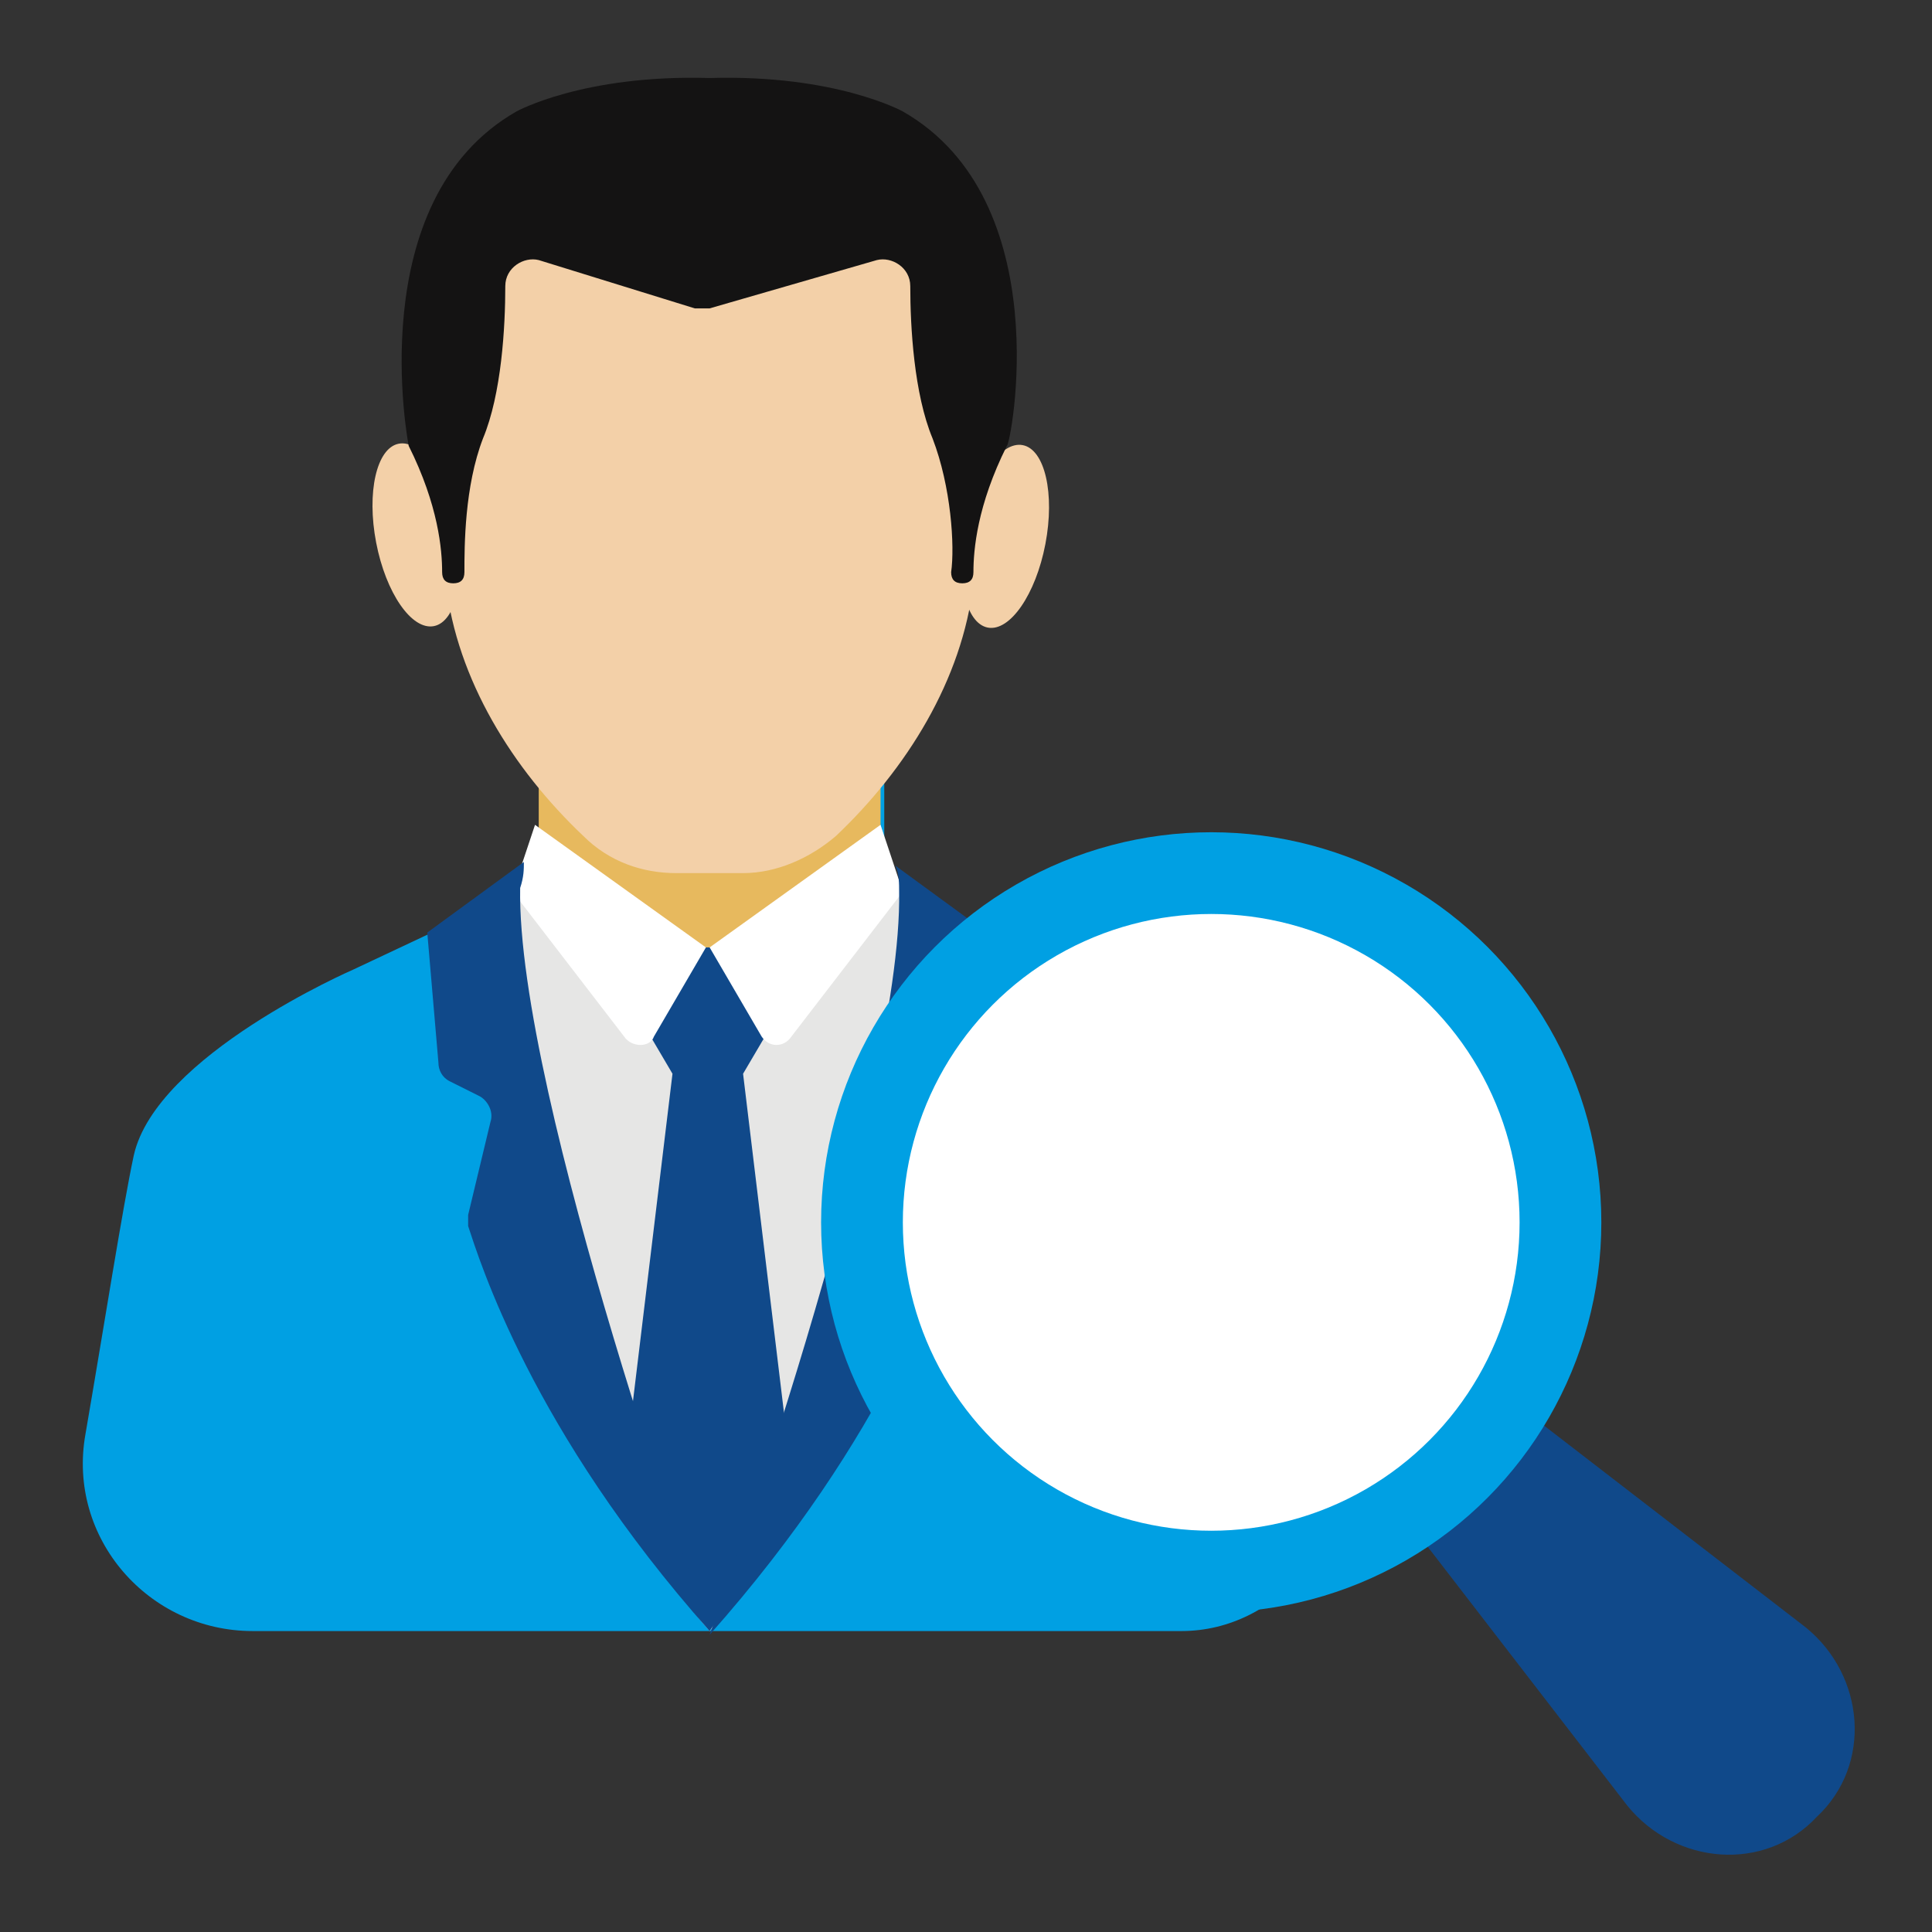 <svg xmlns="http://www.w3.org/2000/svg" version="1.1" xmlns:xlink="http://www.w3.org/1999/xlink" width="512" height="512" x="0" y="0" viewBox="0 0 52 52" style="enable-background:new 0 0 512 512" xml:space="preserve" class=""><rect x="0" y="0" width="52" height="52" fill="#333333" stroke="none"/><g><path fill="#00a0e3" d="M36.1 38.6c-.5-2.9-1-6.1-1.3-7.5-.6-2.7-5.9-5-5.9-5l-5.1-2.4v-3.5h-9.2v3.5l-5.1 2.4s-5.3 2.3-5.9 5c-.3 1.4-.8 4.6-1.3 7.5-.5 2.8 1.7 5.3 4.5 5.3h25c2.6 0 4.7-2.5 4.3-5.3z" opacity="1" data-original="#4ca0d8" class=""></path><path fill="#e7b95e" d="M23.7 23.7v-3.4h-9.2v3.4l-1.6.8v2h12.6v-1.9z" opacity="1" data-original="#e7b95e" class=""></path><path fill="#e6e6e5" d="m24.9 24.3-.7-.3-.4-.2-4.7 1.8-4.7-1.8-.4.1-1.6.8s1.9 13.8 6.7 19.2c4.8-5.4 5.8-19.6 5.8-19.6z" opacity="1" data-original="#e6e6e5" class=""></path><g fill="#ffcc67"><ellipse cx="27" cy="14.4" rx="2.5" ry="1.1" transform="rotate(-79.16 27.05 14.384)" fill="#f3d0a8" opacity="1" data-original="#ffcc67" class=""></ellipse><ellipse cx="11.2" cy="14.4" rx="1.1" ry="2.5" transform="rotate(-10.89 11.188 14.374)" fill="#f3d0a8" opacity="1" data-original="#ffcc67" class=""></ellipse><path d="m25.8 14.7-.3-7.6-1.3-1.9-5.1 1.6L14 5.2l-1.3 1.9-.3 7.6-.4 1c.3 2.6 1.8 5 3.7 6.8.7.7 1.6 1 2.5 1H20c.9 0 1.8-.4 2.5-1 1.9-1.8 3.4-4.2 3.7-6.8z" fill="#f3d0a8" opacity="1" data-original="#ffcc67" class=""></path></g><path fill="#141313" d="M24.3 3s-1.8-1-5.2-.9c-3.4-.1-5.2.9-5.2.9-4.2 2.4-2.9 9-2.9 9 .8 1.6.9 2.8.9 3.4 0 .2.1.3.3.3s.3-.1.3-.3c0-.7 0-2.3.5-3.6.5-1.2.6-3 .6-4.1 0-.5.5-.8.9-.7l4.2 1.3h.4L23.6 7c.4-.1.9.2.9.7 0 1.1.1 2.9.6 4.1.5 1.3.6 2.9.5 3.6 0 .2.1.3.3.3s.3-.1.3-.3c0-.6.1-1.8.9-3.4.1 0 1.4-6.6-2.8-9z" opacity="1" data-original="#525252" class=""></path><path fill="#10498a" d="m20 28.9 1-1.7-1-1.7h-1.9l-1 1.7 1 1.7-1.4 11.6 2.4 3.4 2.3-3.4z" opacity="1" data-original="#ed7161" class=""></path><g fill="#fff"><path d="m23.7 22.2-4.6 3.3 1.4 2.4c.2.3.6.3.8 0l3-3.9zM13.8 24l3 3.9c.2.3.7.3.8 0l1.4-2.4-4.6-3.3z" fill="#ffffff" opacity="1" data-original="#ffffff" class=""></path></g><g fill="#98d0f1"><path d="m26.7 25.2-.3 3.5c0 .2-.1.4-.3.5l-.8.4c-.3.1-.4.4-.3.7l.6 2.5v.3c-.2.9-1.7 5.5-6.5 10.9 0 0 5.2-14.4 5.1-20 0-.2 0-.5-.1-.7zM19.1 43.9c-4.8-5.4-6.2-10-6.5-10.9v-.3l.6-2.5c.1-.3-.1-.6-.3-.7l-.8-.4c-.2-.1-.3-.3-.3-.5l-.3-3.5 2.6-1.9c0 .2 0 .4-.1.7-.1 5.6 5.1 20 5.1 20z" fill="#10498a" opacity="1" data-original="#98d0f1" class=""></path></g><path fill="#10498a" d="m48.6 43.8-8.3-6.4-2.9 2.9 6.4 8.3c1.3 1.6 3.7 1.8 5.1.3 1.5-1.4 1.3-3.8-.3-5.1z" opacity="1" data-original="#ed7161" class=""></path><circle cx="32.6" cy="32.9" r="10.5" fill="#00a0e3" opacity="1" data-original="#676767" class=""></circle><circle cx="32.6" cy="32.9" r="8.3" fill="#ffffff" opacity="1" data-original="#ffffff" class=""></circle></g></svg>